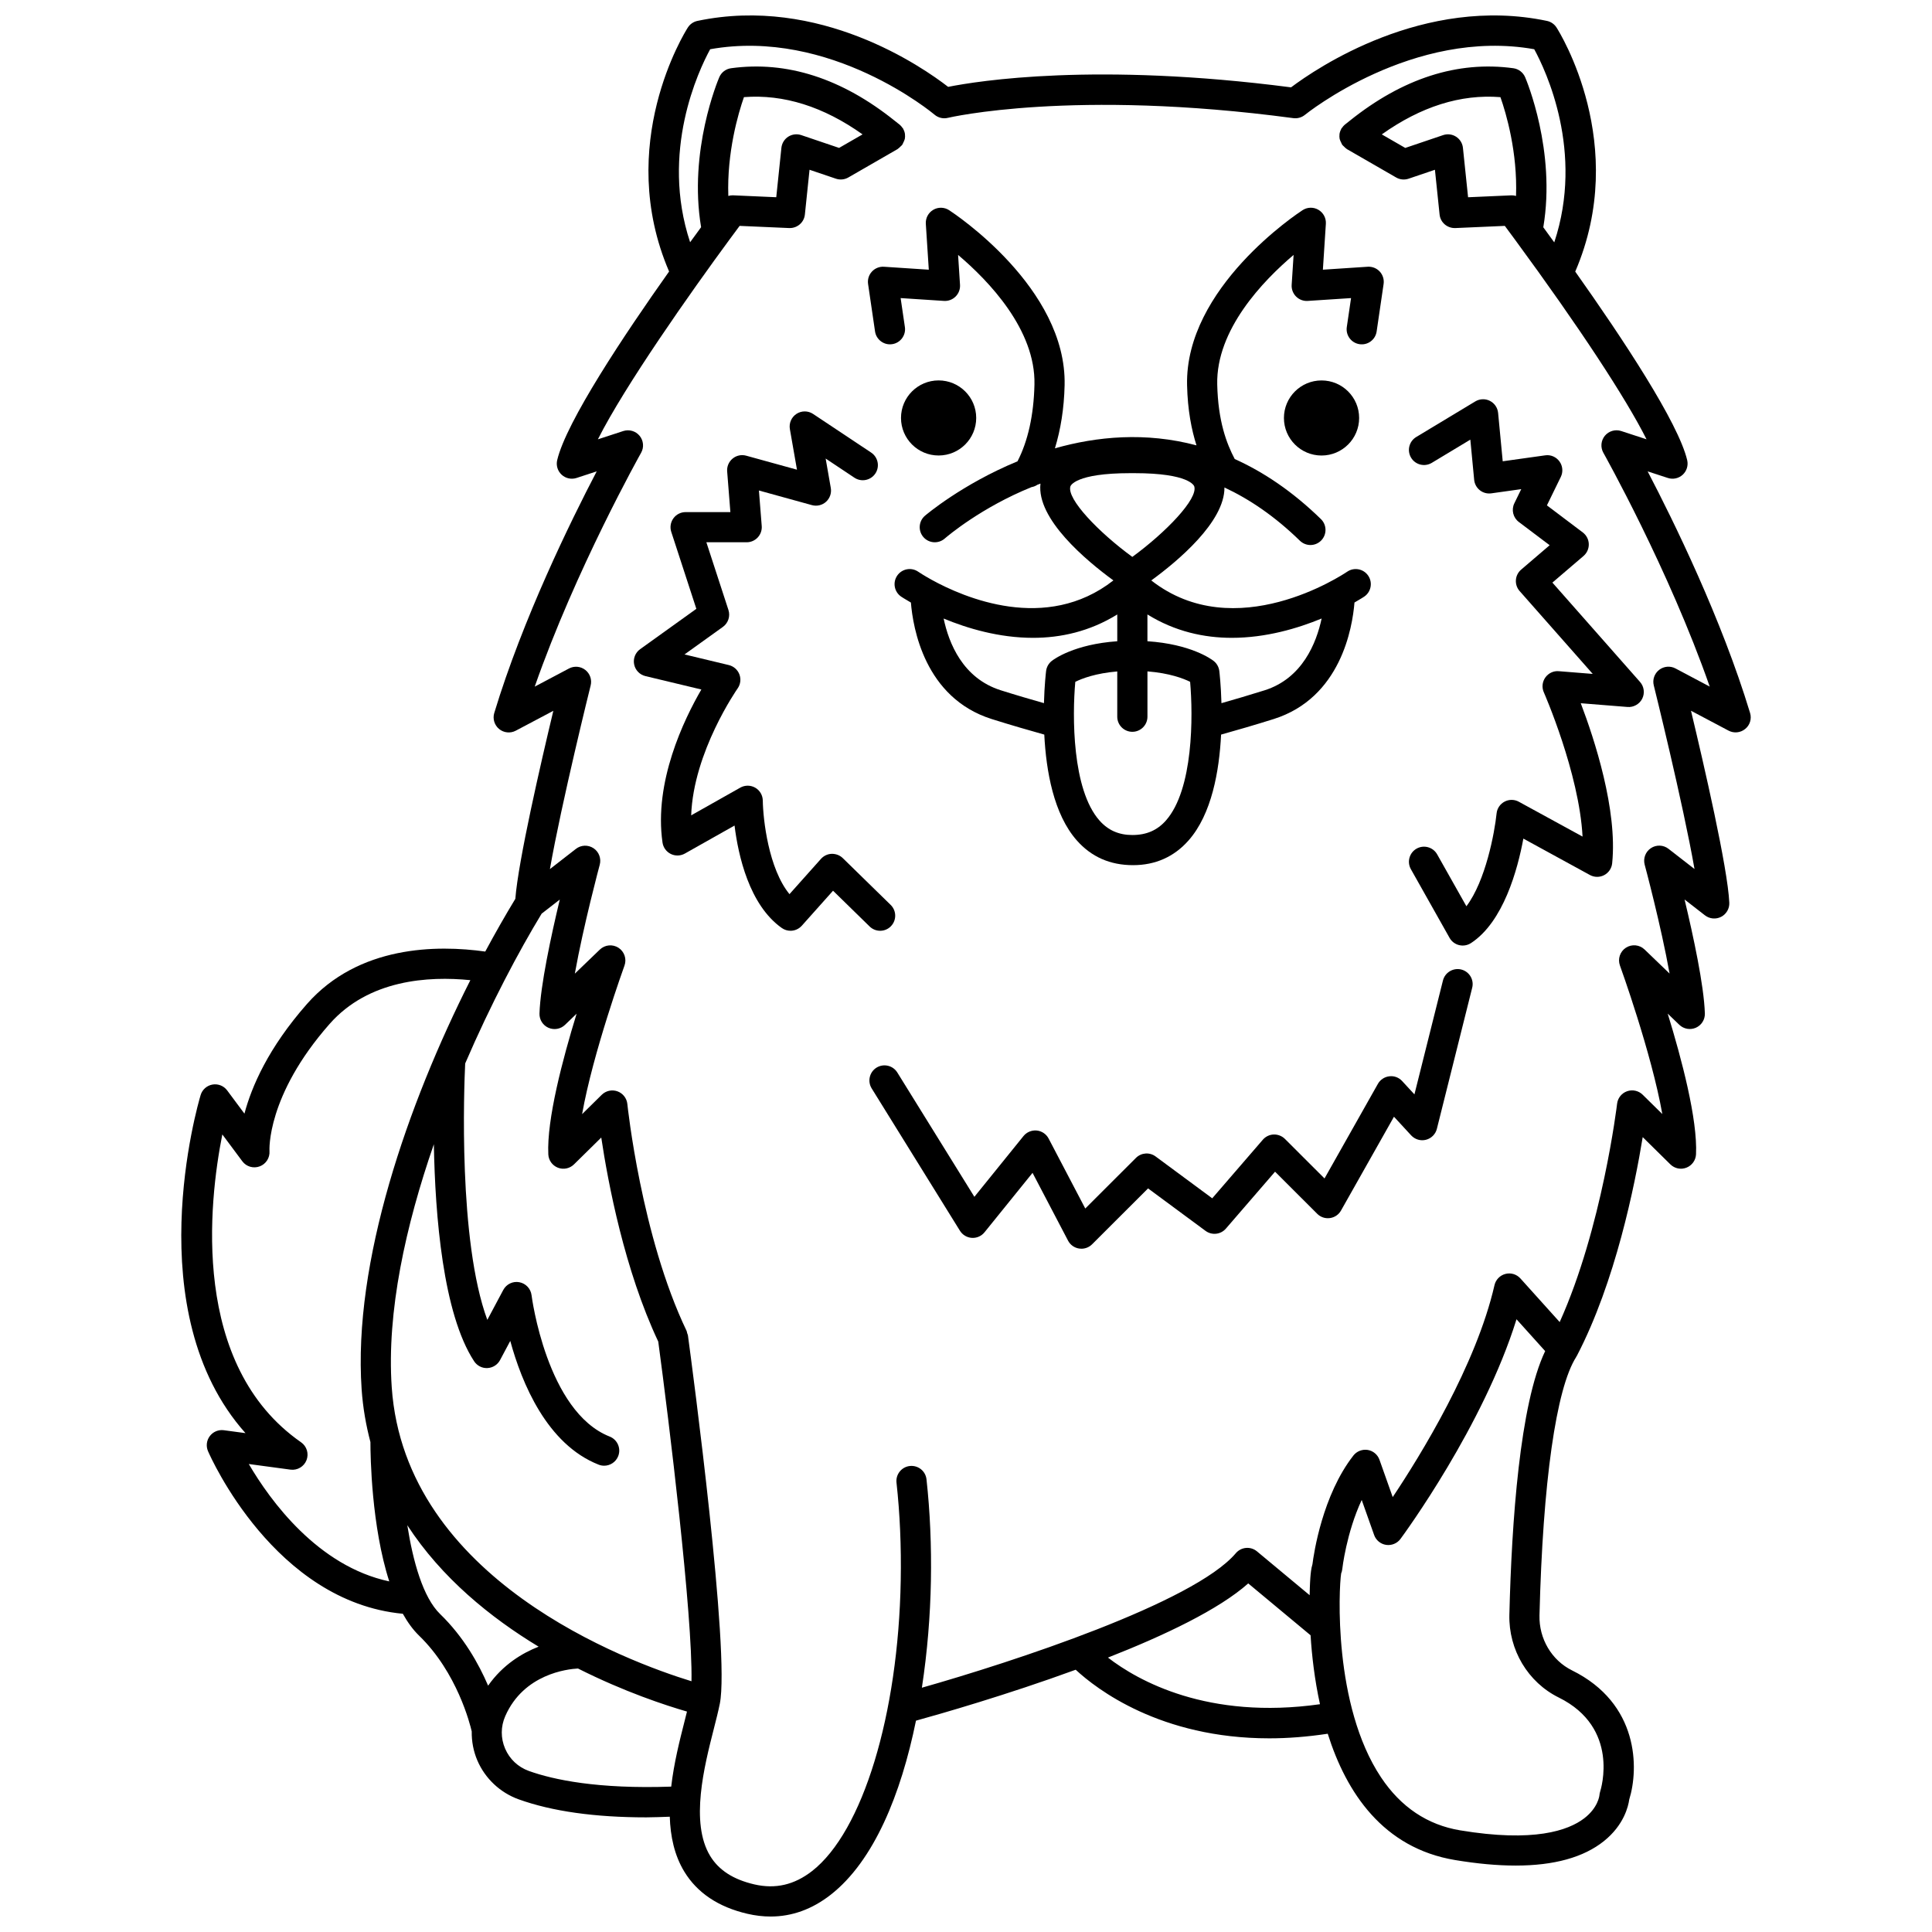 <?xml version="1.0" encoding="UTF-8"?>
<!-- Uploaded to: SVG Repo, www.svgrepo.com, Generator: SVG Repo Mixer Tools -->
<svg width="800px" height="800px" version="1.1" viewBox="144 144 512 512" xmlns="http://www.w3.org/2000/svg">
 <defs>
  <clipPath id="a">
   <path d="m192 148.09h416v503.81h-416z"/>
  </clipPath>
 </defs>
 <path d="m531.25 400.93c-2.133-0.52-4.312 0.766-4.852 2.91l-7.559 30.184-3.258-3.535c-0.863-0.941-2.129-1.426-3.402-1.258-1.266 0.148-2.394 0.891-3.023 2.004l-14.145 25.066-10.496-10.48c-0.789-0.785-1.883-1.199-2.973-1.168-1.113 0.039-2.156 0.543-2.879 1.383l-13.41 15.527-15.012-11.094c-1.594-1.18-3.805-1.012-5.203 0.387l-13.43 13.41-9.715-18.543c-0.625-1.191-1.809-1.992-3.152-2.125-1.32-0.125-2.656 0.418-3.504 1.469l-13.016 16.102-20.422-32.945c-1.164-1.875-3.625-2.449-5.504-1.293-1.875 1.164-2.453 3.629-1.293 5.504l23.395 37.73c0.684 1.098 1.855 1.805 3.152 1.883 1.301 0.082 2.547-0.473 3.359-1.48l12.727-15.75 9.41 17.965c0.586 1.129 1.68 1.906 2.934 2.094 0.203 0.031 0.402 0.047 0.605 0.047 1.051 0 2.07-0.414 2.828-1.168l14.836-14.816 15.227 11.25c1.684 1.246 4.035 0.984 5.402-0.602l13.027-15.078 11.172 11.16c0.879 0.883 2.113 1.305 3.367 1.133 1.238-0.168 2.328-0.906 2.938-1.996l14.035-24.863 4.555 4.941c1 1.082 2.504 1.531 3.926 1.168 1.422-0.363 2.535-1.48 2.891-2.906l9.355-37.371c0.547-2.133-0.754-4.305-2.894-4.844z"/>
 <path d="m380.1 389.46c1.543-1.578 1.512-4.109-0.066-5.652l-12.688-12.398c-0.781-0.758-1.812-1.148-2.93-1.137-1.09 0.035-2.117 0.52-2.848 1.332l-8.348 9.352c-5.543-6.773-7-19.762-7.074-24.797-0.02-1.41-0.781-2.711-2.004-3.414-1.227-0.699-2.727-0.711-3.957-0.016l-13.016 7.344c0.582-16.809 12.172-33.438 12.305-33.625 0.766-1.082 0.945-2.477 0.477-3.719-0.469-1.238-1.52-2.168-2.812-2.481l-11.738-2.816 10.168-7.297c1.414-1.016 2.012-2.832 1.473-4.488l-5.848-17.941h10.684c1.117 0 2.18-0.469 2.934-1.285 0.754-0.816 1.141-1.914 1.051-3.027l-0.742-9.406 14.047 3.875c1.32 0.363 2.738 0.027 3.75-0.895s1.488-2.301 1.25-3.652l-1.363-7.797 7.625 5.078c1.836 1.219 4.316 0.723 5.547-1.113 1.223-1.84 0.723-4.32-1.113-5.547l-15.387-10.238c-1.332-0.887-3.062-0.895-4.402-0.02-1.34 0.875-2.027 2.465-1.75 4.039l1.879 10.754-13.453-3.711c-1.254-0.348-2.606-0.062-3.609 0.773-1.004 0.832-1.543 2.094-1.438 3.398l0.852 10.781h-11.867c-1.281 0-2.484 0.613-3.234 1.652-0.75 1.035-0.965 2.371-0.566 3.586l6.648 20.395-14.898 10.691c-1.27 0.91-1.895 2.484-1.59 4.019 0.301 1.535 1.473 2.754 2.996 3.117l14.82 3.551c-4.644 7.996-12.613 24.523-10.293 40.566 0.188 1.305 1.012 2.43 2.195 3.016 1.184 0.582 2.578 0.539 3.727-0.105l13.164-7.426c0.984 7.953 3.894 21.055 12.527 27.156 0.699 0.492 1.504 0.73 2.309 0.73 1.105 0 2.199-0.457 2.988-1.336l8.281-9.277 9.695 9.477c1.57 1.543 4.106 1.516 5.644-0.066z"/>
 <path d="m563.65 291.34c0.918-0.789 1.43-1.949 1.395-3.164-0.035-1.211-0.621-2.34-1.586-3.07l-9.512-7.176 3.684-7.547c0.648-1.328 0.508-2.906-0.359-4.102-0.867-1.195-2.328-1.832-3.789-1.609l-11.246 1.574-1.223-12.824c-0.133-1.367-0.957-2.57-2.184-3.191-1.223-0.617-2.684-0.559-3.863 0.148l-15.652 9.434c-1.891 1.141-2.5 3.594-1.359 5.488 1.137 1.891 3.59 2.5 5.488 1.359l10.211-6.152 1.016 10.656c0.105 1.082 0.648 2.082 1.504 2.758s1.945 0.969 3.031 0.82l7.941-1.113-1.832 3.754c-0.836 1.719-0.34 3.793 1.188 4.945l8.172 6.164-7.559 6.469c-0.812 0.695-1.316 1.691-1.387 2.758-0.07 1.066 0.281 2.117 0.992 2.922l19.367 21.953-8.984-0.719c-1.391-0.133-2.762 0.52-3.578 1.672-0.816 1.152-0.969 2.644-0.395 3.93 0.105 0.238 9.367 21.367 10.262 38.227l-16.887-9.234c-1.172-0.645-2.594-0.656-3.777-0.027-1.184 0.621-1.984 1.797-2.117 3.125-0.531 5.121-2.906 17.863-8 24.602l-7.75-13.754c-1.082-1.922-3.519-2.602-5.445-1.52-1.922 1.082-2.602 3.523-1.52 5.445l10.254 18.207c0.539 0.965 1.461 1.66 2.531 1.918 0.316 0.078 0.633 0.117 0.953 0.117 0.77 0 1.527-0.219 2.184-0.648 8.629-5.621 12.387-19.586 13.887-27.695l17.641 9.648c1.18 0.645 2.598 0.652 3.781 0.027s1.98-1.801 2.113-3.133c1.445-14.16-4.695-32.883-8.32-42.418l12.391 0.992c1.562 0.137 3.164-0.734 3.894-2.195 0.727-1.457 0.5-3.211-0.578-4.434l-23.227-26.332z"/>
 <g clip-path="url(#a)">
  <path d="m607.79 332.95c-7.559-24.957-20.25-50.832-27.148-64.031l5.348 1.746c1.371 0.449 2.879 0.121 3.945-0.855 1.062-0.98 1.516-2.449 1.188-3.859-2.332-9.902-17.012-32.105-29.668-49.973 14.449-33.605-4.137-63.41-4.957-64.684-0.578-0.902-1.496-1.535-2.543-1.754-32.672-6.856-61.191 12.625-67.812 17.609-51.66-6.719-82.93-1.711-90.875-0.129-6.789-5.258-34.098-24.273-66.441-17.48-1.047 0.219-1.969 0.852-2.543 1.754-0.82 1.277-19.395 31.062-4.969 64.656-11.832 16.699-27.266 39.832-29.656 50-0.332 1.406 0.125 2.883 1.188 3.859 1.062 0.98 2.578 1.305 3.945 0.855l5.34-1.746c-6.898 13.199-19.59 39.07-27.148 64.027-0.469 1.543 0.039 3.219 1.285 4.246 1.246 1.027 2.996 1.203 4.414 0.449l9.957-5.269c-3.285 13.719-9.297 39.746-10.07 49.824-2.644 4.356-5.312 9.035-7.973 13.977-12.836-1.801-33.57-1.641-47.258 13.902-10.23 11.617-14.66 21.879-16.559 29.051l-4.578-6.156c-0.902-1.215-2.406-1.812-3.902-1.551-1.488 0.266-2.703 1.344-3.133 2.789-0.766 2.555-16.734 57.516 11.887 89.586l-5.727-0.77c-1.449-0.191-2.852 0.402-3.719 1.547-0.871 1.148-1.055 2.676-0.484 4 0.719 1.668 17.688 39.895 51.633 43.094 1.25 2.238 2.676 4.219 4.312 5.805 10.094 9.777 13.52 23.516 13.945 25.379-0.039 2.625 0.445 5.258 1.496 7.703 2.051 4.777 6.043 8.527 10.953 10.293 8.836 3.176 20.176 4.773 33.801 4.773 1.996 0 4.137-0.105 6.234-0.172 0.16 5.195 1.219 10.23 3.852 14.555 3.422 5.629 9.043 9.387 16.703 11.168 2.094 0.488 4.152 0.73 6.164 0.73 5.66 0 10.988-1.918 15.895-5.746 11.508-8.973 18.672-26.715 22.633-46.16 6.398-1.766 24.039-6.809 42.328-13.496 5.488 5.09 22.402 18.18 51.309 18.18 4.82 0 9.996-0.391 15.484-1.219 4.902 15.562 14.633 30.297 33.746 33.473 5.867 0.977 11.219 1.465 16.051 1.465 10.172 0 18.008-2.168 23.391-6.481 5.312-4.254 6.465-9.227 6.711-11.02 2.57-8.262 2.59-25.457-15.152-34.219-5.398-2.668-8.785-8.387-8.633-14.578 0.871-35.238 4.414-60.199 9.727-68.477 0.027-0.047 0.035-0.102 0.062-0.148 0.035-0.059 0.082-0.102 0.117-0.164 10.203-19.57 15.363-45.18 17.449-57.961l7.328 7.219c1.129 1.113 2.793 1.457 4.262 0.875 1.469-0.574 2.465-1.961 2.539-3.535 0.441-9.223-3.809-25.289-7.504-37.285l3.078 2.961c1.172 1.129 2.91 1.426 4.394 0.773 1.488-0.66 2.422-2.152 2.375-3.773-0.223-7.391-3.086-20.648-5.379-30.207l5.406 4.199c1.234 0.953 2.902 1.105 4.289 0.391 1.383-0.715 2.227-2.172 2.16-3.731-0.41-9.223-6.75-36.676-10.152-50.879l9.953 5.269c1.418 0.754 3.168 0.582 4.414-0.449 1.254-1.008 1.758-2.676 1.293-4.227zm-62.027-137.02c-0.395-0.109-0.805-0.18-1.219-0.164l-11.488 0.508-1.363-13.098c-0.129-1.211-0.797-2.297-1.82-2.949-1.023-0.66-2.293-0.809-3.441-0.418l-10.023 3.394-6.219-3.586c10.359-7.363 20.91-10.715 31.441-9.871 1.52 4.293 4.547 14.613 4.133 26.184zm-204.61-26.191c10.543-0.809 21.078 2.519 31.434 9.875l-6.219 3.582-10.027-3.394c-1.152-0.387-2.418-0.234-3.441 0.418-1.023 0.656-1.691 1.742-1.82 2.949l-1.363 13.098-11.488-0.508c-0.41-0.016-0.82 0.055-1.215 0.168-0.395-11.535 2.625-21.875 4.141-26.188zm-51.812 246.63c1.484 0.656 3.223 0.355 4.394-0.773l3.078-2.961c-3.695 11.996-7.945 28.059-7.504 37.285 0.074 1.574 1.07 2.957 2.539 3.531 1.465 0.574 3.133 0.23 4.262-0.875l7.231-7.117c1.801 12.023 6.176 35.148 15.105 54.078 2.832 21.023 9.145 72.523 8.805 90.008-16.887-5.184-75.938-26.902-79.438-77.926-1.371-19.988 3.719-42.898 11.164-64.383 0.34 18.996 2.426 44.895 10.664 57.504 0.777 1.184 2.125 1.887 3.527 1.809 1.41-0.062 2.688-0.867 3.352-2.113l2.707-5.082c3.047 11.16 9.719 27.398 23.414 32.793 0.48 0.188 0.977 0.281 1.465 0.281 1.594 0 3.102-0.965 3.723-2.535 0.809-2.055-0.199-4.375-2.254-5.188-16.703-6.578-20.672-37.152-20.707-37.465-0.215-1.73-1.523-3.121-3.242-3.441-1.711-0.328-3.434 0.512-4.254 2.051l-4.227 7.926c-7.746-20.984-6.168-61.598-5.867-67.949 6.805-15.805 14.219-29.738 20.262-39.699l4.809-3.734c-2.293 9.559-5.152 22.816-5.379 30.207-0.051 1.617 0.883 3.109 2.371 3.769zm-79.414 115.61 11.047 1.488c1.828 0.246 3.59-0.793 4.258-2.516s0.07-3.676-1.445-4.731c-29.348-20.414-24.441-63.59-20.867-81.586l5.305 7.125c1.062 1.426 2.941 1.965 4.602 1.34 1.668-0.621 2.723-2.281 2.59-4.059-0.008-0.145-0.859-14.617 15.93-33.684 10.344-11.742 26.172-12.727 37.305-11.602-16.594 32.84-31.133 74.688-28.816 108.41 0.34 4.93 1.168 9.57 2.332 13.996 0 3.863 0.281 22.297 4.992 36.926-18.93-4.023-31.551-21.406-37.23-31.113zm42.016 16.223c9.09 13.965 22.039 24.469 34.797 32.184-4.305 1.672-9.48 4.758-13.383 10.332-2.481-5.785-6.481-12.941-12.723-18.984-4.535-4.394-7.188-13.965-8.691-23.531zm32.227 65.125c-2.871-1.031-5.109-3.137-6.309-5.922-1.195-2.781-1.18-5.844 0.043-8.629 4.914-11.172 16.5-12.465 19.27-12.605 12.332 6.215 23.289 9.789 28.883 11.41-0.211 0.848-0.422 1.703-0.66 2.633-1.258 4.949-2.805 11.016-3.519 17.258-19.422 0.68-31.211-1.812-37.707-4.144zm153.45-30.051c15.047-5.906 29.414-12.758 37.176-19.656l16.52 13.746c0.336 5.394 1.059 11.738 2.492 18.27-29.707 4.203-48.227-6.207-56.188-12.359zm106.38-11.363c-0.23 9.293 4.906 17.91 13.082 21.945 16.238 8.016 11.191 24.266 10.973 24.938-0.094 0.285-0.164 0.668-0.191 0.969-0.012 0.137-0.363 3.297-4.031 6.109-4.234 3.246-13.371 6.43-32.891 3.184-8.656-1.438-15.711-6.164-20.961-14.051-12.711-19.078-11.18-50.086-10.562-54.02 0.152-0.352 0.25-0.73 0.293-1.129 0.012-0.125 1.086-9.633 5.156-18.352l3.293 9.289c0.496 1.395 1.719 2.402 3.18 2.617 1.457 0.207 2.926-0.391 3.805-1.582 0.969-1.309 22.004-30.023 30.746-58.211l7.594 8.434c-6.719 14.059-8.883 45.289-9.484 69.859zm44.02-250.77c-1.387-0.738-3.086-0.586-4.336 0.383-1.242 0.973-1.801 2.582-1.414 4.113 0.094 0.375 7.727 31.113 10.793 48.66l-6.894-5.356c-1.355-1.055-3.238-1.125-4.664-0.172-1.43 0.953-2.09 2.711-1.648 4.371 0.059 0.211 4.336 16.168 6.602 28.863l-6.625-6.375c-1.34-1.293-3.391-1.484-4.953-0.473-1.559 1.016-2.211 2.973-1.578 4.719 0.105 0.285 8.355 23.094 11.23 39.359l-5.207-5.125c-1.09-1.074-2.691-1.426-4.129-0.922-1.438 0.504-2.469 1.789-2.648 3.305-0.039 0.348-3.984 32.961-15.215 57.867l-10.41-11.562c-1-1.113-2.531-1.574-3.973-1.195-1.445 0.375-2.559 1.52-2.894 2.977-4.863 21.203-19.559 45.059-26.973 56.164l-3.508-9.891c-0.488-1.375-1.688-2.375-3.125-2.609-1.43-0.219-2.894 0.336-3.789 1.488-8.191 10.492-10.484 25.922-10.848 28.801-0.359 1.172-0.473 2.484-0.559 3.57-0.008 0.105-0.137 1.812-0.184 4.641l-13.961-11.617c-1.684-1.402-4.188-1.188-5.606 0.488-11.137 13.133-59.238 28.844-83.195 35.645 1.461-9.535 2.227-19.219 2.391-28.273 0.168-9.344-0.227-18.406-1.168-26.949-0.242-2.195-2.203-3.769-4.414-3.535-2.195 0.242-3.777 2.219-3.535 4.414 0.906 8.195 1.285 16.922 1.121 25.926-0.637 35.598-10.078 66.543-23.488 77-4.727 3.68-9.742 4.832-15.328 3.535-5.566-1.297-9.387-3.758-11.684-7.531-5.367-8.824-1.559-23.777 0.961-33.668 0.625-2.445 1.18-4.644 1.559-6.512 0 0 0-0.004 0.004-0.004s0-0.004 0-0.004c0.008-0.043 0.023-0.102 0.031-0.148 2.75-13.734-7.293-89.078-8.449-97.621-0.027-0.215-0.145-0.391-0.203-0.59-0.059-0.199-0.059-0.406-0.152-0.602-12.027-25.09-15.66-59.777-15.699-60.125-0.156-1.531-1.176-2.836-2.621-3.359-1.445-0.516-3.066-0.168-4.164 0.914l-5.207 5.129c2.875-16.266 11.129-39.074 11.23-39.363 0.637-1.746-0.02-3.703-1.578-4.719-1.559-1.012-3.609-0.82-4.953 0.473l-6.625 6.375c2.266-12.695 6.543-28.652 6.602-28.863 0.445-1.66-0.215-3.414-1.648-4.371-1.434-0.953-3.316-0.883-4.664 0.172l-6.894 5.356c3.07-17.547 10.699-48.285 10.797-48.66 0.383-1.531-0.172-3.144-1.414-4.113-1.246-0.977-2.945-1.125-4.336-0.383l-9.07 4.801c10.836-31.043 27.996-61.629 28.188-61.965 0.812-1.434 0.656-3.223-0.391-4.5s-2.773-1.77-4.336-1.266l-6.723 2.195c7.172-14.25 24.613-38.992 34.902-52.973 0.004-0.004 0.008-0.008 0.012-0.016 0.941-1.277 1.844-2.496 2.648-3.578l13.141 0.578c2.125 0.07 3.934-1.48 4.152-3.582l1.234-11.867 7 2.371c1.086 0.363 2.281 0.25 3.277-0.324l13.047-7.519c0.039-0.023 0.059-0.062 0.102-0.09 0.246-0.152 0.441-0.367 0.648-0.566 0.164-0.164 0.355-0.301 0.488-0.484s0.199-0.406 0.301-0.617c0.129-0.266 0.27-0.516 0.336-0.805 0.012-0.043 0.039-0.074 0.047-0.117 0.082-0.406 0.09-0.816 0.043-1.211-0.004-0.023 0.004-0.047 0.004-0.07-0.059-0.488-0.23-0.945-0.461-1.367-0.023-0.043-0.02-0.09-0.043-0.133-0.051-0.09-0.137-0.137-0.191-0.215-0.195-0.293-0.418-0.547-0.688-0.781-0.125-0.109-0.238-0.203-0.375-0.297-0.094-0.062-0.164-0.148-0.262-0.203-0.168-0.125-0.387-0.309-0.664-0.527-14.031-11.27-28.641-15.969-43.395-13.953-1.391 0.188-2.582 1.09-3.133 2.383-0.348 0.809-8.211 19.527-4.816 39.742-0.891 1.215-1.867 2.551-2.91 3.992-7.957-23.992 2.242-45.523 5.316-51.152 31.949-5.691 59.176 17.105 59.453 17.34 0.973 0.832 2.301 1.152 3.539 0.844 0.324-0.078 33.09-7.75 91.555 0.078 1.109 0.141 2.207-0.172 3.062-0.867 0.289-0.238 28.738-23.105 60.773-17.395 3.074 5.629 13.281 27.176 5.309 51.184-1.004-1.387-1.977-2.719-2.906-4 3.402-20.223-4.465-38.957-4.812-39.766-0.555-1.289-1.746-2.191-3.133-2.383-14.754-2.016-29.363 2.688-43.395 13.957-0.277 0.223-0.496 0.402-0.66 0.527-0.094 0.051-0.16 0.137-0.246 0.195-0.141 0.098-0.27 0.199-0.395 0.312-0.262 0.227-0.48 0.48-0.672 0.766-0.055 0.082-0.145 0.133-0.195 0.219-0.023 0.043-0.02 0.094-0.043 0.133-0.227 0.422-0.395 0.879-0.461 1.367-0.004 0.02 0.004 0.039 0.004 0.059-0.043 0.395-0.039 0.809 0.043 1.219 0.008 0.043 0.039 0.074 0.047 0.121 0.062 0.281 0.203 0.527 0.332 0.789 0.105 0.215 0.172 0.445 0.309 0.633 0.125 0.172 0.305 0.301 0.461 0.457 0.219 0.219 0.422 0.445 0.684 0.605 0.035 0.02 0.055 0.059 0.094 0.078l13.047 7.519c0.992 0.574 2.188 0.688 3.277 0.324l6.996-2.371 1.234 11.867c0.219 2.102 2.019 3.641 4.152 3.582l13.137-0.578c0.684 0.914 1.621 2.184 2.758 3.734 16.961 23.098 29.285 41.859 34.797 52.824l-6.715-2.195c-1.562-0.508-3.285-0.008-4.336 1.266-1.043 1.277-1.199 3.062-0.391 4.5 0.188 0.336 17.348 30.918 28.188 61.965z"/>
 </g>
 <path d="m380.43 235.21c2.184-0.32 3.695-2.352 3.375-4.535l-1.129-7.68 11.484 0.75c1.141 0.078 2.273-0.348 3.086-1.164 0.816-0.816 1.238-1.938 1.168-3.086l-0.512-7.938c8.098 6.856 20.562 19.816 20.238 34.336-0.188 8.172-1.727 14.98-4.492 20.363-14.695 6.062-24.316 14.242-24.547 14.441-1.664 1.449-1.836 3.969-0.391 5.637 1.453 1.668 3.973 1.84 5.641 0.395 0.844-0.73 9.742-8.258 23.012-13.637 0.555-0.098 1.074-0.301 1.547-0.621 0.273-0.105 0.547-0.203 0.824-0.309-1.074 9.363 12.117 20.391 19.328 25.652-17.859 13.988-39.645 4.535-48.141-0.148-0.039-0.02-0.07-0.043-0.113-0.062-2.004-1.113-3.246-1.941-3.488-2.102-1.824-1.246-4.305-0.777-5.555 1.047-1.242 1.824-0.781 4.305 1.039 5.555 0.055 0.039 0.996 0.664 2.594 1.578 0.535 6.648 3.621 25.25 21.406 30.871 5.066 1.598 10.074 3.035 13.941 4.121 0.484 9.629 2.477 21.102 8.633 28.062 3.84 4.336 8.785 6.539 14.887 6.539 5.918 0 10.863-2.199 14.703-6.539 6.16-6.961 8.152-18.441 8.633-28.062 3.871-1.09 8.875-2.523 13.941-4.121 17.793-5.621 20.871-24.242 21.406-30.879 1.59-0.906 2.527-1.527 2.582-1.562 1.824-1.242 2.297-3.727 1.055-5.551-1.238-1.828-3.727-2.301-5.555-1.062-1.242 0.84-29.695 19.727-51.93 2.324 6.949-5.07 19.457-15.496 19.391-24.633 6.637 3.098 13.359 7.641 19.992 14.109 0.781 0.754 1.785 1.137 2.789 1.137 1.039 0 2.078-0.402 2.863-1.207 1.539-1.582 1.508-4.113-0.07-5.656-7.562-7.367-15.246-12.496-22.852-15.926-2.156-4.102-4.418-10.02-4.637-19.75-0.328-14.527 12.145-27.48 20.238-34.336l-0.512 7.938c-0.074 1.148 0.352 2.269 1.168 3.086 0.816 0.816 1.961 1.246 3.086 1.164l11.484-0.75-1.129 7.68c-0.32 2.184 1.191 4.215 3.375 4.535 2.188 0.332 4.219-1.188 4.535-3.375l1.844-12.578c0.176-1.195-0.199-2.402-1.016-3.289s-1.98-1.352-3.199-1.281l-11.875 0.781 0.789-12.164c0.098-1.508-0.668-2.941-1.973-3.707-1.309-0.77-2.93-0.727-4.199 0.098-1.277 0.828-31.195 20.555-30.609 46.383 0.148 6.629 1.184 11.824 2.496 15.945-13.52-3.602-26.441-2.356-37.516 0.785 1.512-4.965 2.426-10.508 2.566-16.727 0.582-25.828-29.336-45.555-30.609-46.383-1.262-0.824-2.894-0.863-4.199-0.098-1.305 0.766-2.066 2.199-1.973 3.707l0.789 12.164-11.875-0.781c-1.207-0.078-2.379 0.391-3.199 1.281-0.82 0.887-1.191 2.094-1.016 3.289l1.844 12.578c0.32 2.176 2.379 3.703 4.535 3.367zm13.645 72.711c6.301 2.609 14.68 5.113 23.695 5.113 7.289 0 14.984-1.66 22.316-6.195v7.098c-11.383 0.797-16.758 4.738-17.379 5.234-0.82 0.656-1.348 1.598-1.48 2.641-0.047 0.406-0.441 3.75-0.57 8.531-3.422-0.977-7.426-2.141-11.438-3.41-10.098-3.188-13.785-12.523-15.145-19.012zm58.898 53.531c-2.285 2.578-5.133 3.836-8.891 3.836-3.574 0-6.422-1.25-8.703-3.836-7.301-8.246-7.219-27.785-6.414-36.758 1.773-0.887 5.418-2.277 11.121-2.754v11.996c0 2.207 1.793 4 4 4 2.207 0 4-1.793 4-4v-12.012c5.828 0.461 9.531 1.879 11.309 2.762 0.797 8.98 0.883 28.523-6.422 36.766zm41.273-53.539c-1.383 6.488-5.102 15.859-15.109 19.023-4.016 1.266-8.012 2.434-11.438 3.41-0.133-4.785-0.523-8.129-0.57-8.531-0.129-1.039-0.66-1.988-1.48-2.641-0.629-0.5-6.059-4.473-17.57-5.242v-7.094c7.336 4.539 15.051 6.195 22.363 6.195 9.059 0 17.473-2.512 23.805-5.121zm-50.168-16.328c-8.953-6.543-17.43-15.375-16.41-18.684 0.043-0.145 1.246-3.508 15.879-3.508h1.066c14.629 0 15.832 3.363 15.879 3.508 1.02 3.297-7.457 12.133-16.414 18.684z"/>
 <path d="m392.74 264.71c5.5 0 9.965-4.453 9.965-9.949 0-5.492-4.461-9.949-9.965-9.949-5.5 0-9.965 4.453-9.965 9.949 0.004 5.496 4.461 9.949 9.965 9.949z"/>
 <path d="m494.22 244.82c-5.5 0-9.965 4.453-9.965 9.949 0 5.492 4.461 9.949 9.965 9.949 5.5 0 9.965-4.453 9.965-9.949s-4.457-9.949-9.965-9.949z"/>
</svg>